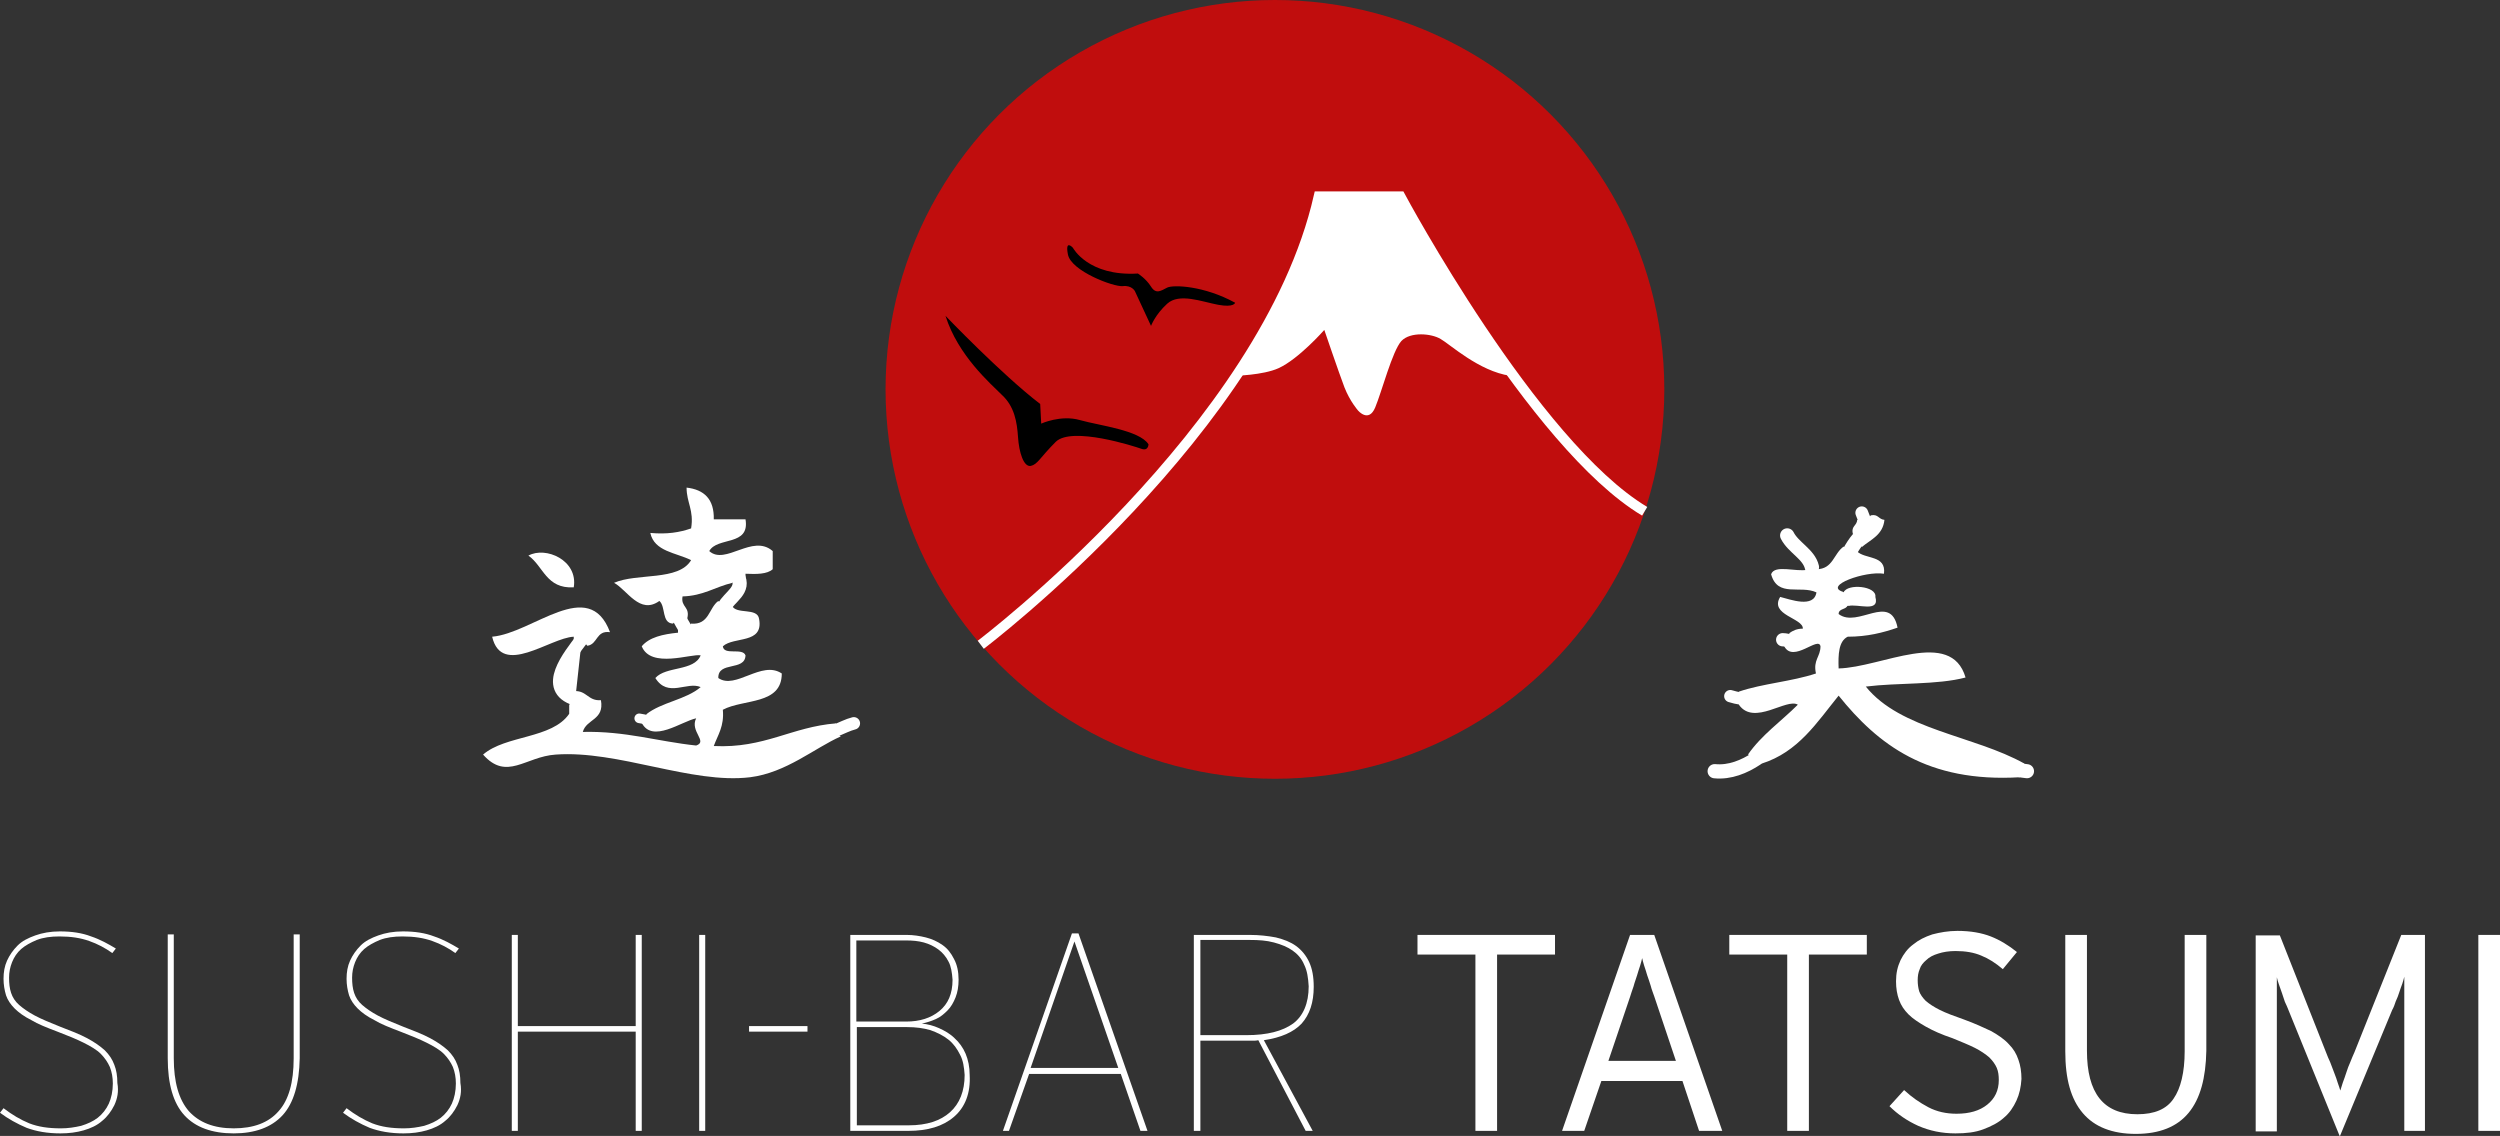 <?xml version="1.0" encoding="utf-8"?>
<!-- Generator: Adobe Illustrator 18.1.1, SVG Export Plug-In . SVG Version: 6.00 Build 0)  -->
<svg version="1.1" id="Ebene_1" xmlns="http://www.w3.org/2000/svg" xmlns:xlink="http://www.w3.org/1999/xlink" x="0px" y="0px"
	 viewBox="0 0 496.3 225.5" enable-background="new 0 0 496.3 225.5" xml:space="preserve">
<rect x="0" y="0" width="496.3" height="225.5" fill="#333333" stroke="none"/>
<g>
	<path fill="#FFFFFF" d="M22.7,219.4c-0.6,1.2-1.4,2.3-2.4,3.1c-1,0.9-2.3,1.5-3.7,1.9c-1.4,0.4-2.9,0.6-4.6,0.6
		c-2.6,0-4.8-0.4-6.7-1.1c-1.9-0.8-3.7-1.8-5.3-3l0.7-0.9c1.7,1.3,3.4,2.3,5.1,3c1.8,0.7,3.8,1,6.3,1c1.4,0,2.7-0.2,4-0.5
		c1.3-0.4,2.4-0.9,3.3-1.6c0.9-0.7,1.7-1.7,2.2-2.8c0.5-1.1,0.8-2.5,0.8-4c0-1.2-0.2-2.3-0.6-3.3c-0.4-0.9-1-1.8-1.8-2.6
		c-0.8-0.8-2-1.5-3.4-2.2c-1.4-0.7-3.1-1.4-5.2-2.2c-2.1-0.8-3.9-1.5-5.2-2.3c-1.4-0.7-2.5-1.5-3.3-2.3c-0.8-0.8-1.4-1.7-1.7-2.6
		c-0.3-1-0.5-2.1-0.5-3.3c0-1.3,0.2-2.5,0.7-3.6c0.5-1.1,1.2-2.1,2.1-3c0.9-0.9,2.1-1.5,3.5-2c1.4-0.5,3-0.8,4.9-0.8
		c2.3,0,4.4,0.3,6.2,1c1.8,0.6,3.4,1.5,4.9,2.4l-0.7,0.9c-1.4-1-2.9-1.8-4.6-2.4c-1.7-0.6-3.6-0.9-5.9-0.9c-1.7,0-3.2,0.2-4.5,0.7
		c-1.2,0.5-2.3,1.1-3.1,1.8c-0.8,0.7-1.4,1.6-1.8,2.6s-0.6,2-0.6,3.1c0,1.1,0.1,2.1,0.4,3c0.3,0.9,0.8,1.7,1.6,2.4
		c0.8,0.7,1.8,1.4,3.1,2.1c1.3,0.7,3,1.4,5,2.2c2.1,0.8,3.9,1.5,5.4,2.3c1.5,0.8,2.6,1.6,3.5,2.4c0.9,0.9,1.5,1.8,1.9,2.9
		c0.4,1,0.6,2.2,0.6,3.6C23.6,216.7,23.3,218.1,22.7,219.4z"/>
	<path fill="#FFFFFF" d="M56.1,221.4c-2.2,2.4-5.5,3.6-9.7,3.6c-4.3,0-7.6-1.2-9.8-3.6c-2.2-2.4-3.3-6.2-3.3-11.3v-24.6h1.2v24.6
		c0,4.7,1,8.2,3,10.5c2,2.2,4.9,3.4,8.9,3.4c3.9,0,6.9-1.1,8.9-3.4c2-2.2,3-5.7,3-10.5v-24.6h1.2v24.6
		C59.4,215.2,58.3,219,56.1,221.4z"/>
	<path fill="#FFFFFF" d="M90.8,219.4c-0.6,1.2-1.4,2.3-2.4,3.1c-1,0.9-2.3,1.5-3.7,1.9c-1.4,0.4-2.9,0.6-4.6,0.6
		c-2.6,0-4.8-0.4-6.7-1.1c-1.9-0.8-3.7-1.8-5.3-3l0.7-0.9c1.7,1.3,3.4,2.3,5.1,3c1.8,0.7,3.8,1,6.3,1c1.4,0,2.7-0.2,4-0.5
		c1.3-0.4,2.4-0.9,3.3-1.6c0.9-0.7,1.7-1.7,2.2-2.8c0.5-1.1,0.8-2.5,0.8-4c0-1.2-0.2-2.3-0.6-3.3c-0.4-0.9-1-1.8-1.8-2.6
		c-0.8-0.8-2-1.5-3.4-2.2c-1.4-0.7-3.1-1.4-5.2-2.2c-2.1-0.8-3.9-1.5-5.2-2.3c-1.4-0.7-2.5-1.5-3.3-2.3c-0.8-0.8-1.4-1.7-1.7-2.6
		c-0.3-1-0.5-2.1-0.5-3.3c0-1.3,0.2-2.5,0.7-3.6c0.5-1.1,1.2-2.1,2.1-3c0.9-0.9,2.1-1.5,3.5-2c1.4-0.5,3-0.8,4.9-0.8
		c2.3,0,4.4,0.3,6.2,1c1.8,0.6,3.4,1.5,4.9,2.4l-0.7,0.9c-1.4-1-2.9-1.8-4.6-2.4c-1.7-0.6-3.6-0.9-5.9-0.9c-1.7,0-3.2,0.2-4.5,0.7
		c-1.2,0.5-2.3,1.1-3.1,1.8c-0.8,0.7-1.4,1.6-1.8,2.6s-0.6,2-0.6,3.1c0,1.1,0.1,2.1,0.4,3c0.3,0.9,0.8,1.7,1.6,2.4
		c0.8,0.7,1.8,1.4,3.1,2.1c1.3,0.7,3,1.4,5,2.2c2.1,0.8,3.9,1.5,5.4,2.3c1.5,0.8,2.6,1.6,3.5,2.4c0.9,0.9,1.5,1.8,1.9,2.9
		c0.4,1,0.6,2.2,0.6,3.6C91.7,216.7,91.4,218.1,90.8,219.4z"/>
	<path fill="#FFFFFF" d="M126.2,224.5v-19.7h-23.4v19.7h-1.2v-38.9h1.2v18.1h23.4v-18.1h1.2v38.9H126.2z"/>
	<path fill="#FFFFFF" d="M138.8,224.5v-38.9h1.2v38.9H138.8z"/>
	<path fill="#FFFFFF" d="M148.7,204.8v-1.1h11.6v1.1H148.7z"/>
	<path fill="#FFFFFF" d="M189.4,221.7c-2.2,1.9-5.2,2.8-9.1,2.8h-11.5v-38.9H180c1.3,0,2.6,0.2,3.8,0.5s2.3,0.8,3.3,1.5
		c1,0.7,1.7,1.6,2.3,2.8c0.6,1.1,0.9,2.5,0.9,4.1c0,1.3-0.2,2.5-0.6,3.5s-0.9,1.9-1.6,2.6c-0.7,0.7-1.4,1.3-2.3,1.7
		c-0.9,0.4-1.8,0.7-2.8,0.9c1.1,0.1,2.3,0.4,3.4,0.9c1.1,0.5,2.2,1.1,3.1,2c0.9,0.8,1.7,1.9,2.2,3.1s0.8,2.6,0.8,4.2
		C192.7,217,191.6,219.8,189.4,221.7z M188.3,190.9c-0.5-1-1.2-1.8-2-2.4c-0.8-0.6-1.8-1.1-2.9-1.4c-1.1-0.3-2.3-0.4-3.4-0.4H170
		v16.1h9.9c2.7,0,4.9-0.7,6.6-2.1c1.7-1.4,2.6-3.4,2.6-6.2C189,193.1,188.8,191.8,188.3,190.9z M190.6,209.4c-0.6-1.2-1.3-2.2-2.3-3
		c-1-0.8-2.2-1.4-3.6-1.9c-1.4-0.4-2.9-0.6-4.6-0.6h-10v19.5h10.3c3.6,0,6.3-0.9,8.2-2.6c1.9-1.7,2.9-4.2,2.9-7.4
		C191.4,211.9,191.2,210.5,190.6,209.4z"/>
	<path fill="#FFFFFF" d="M226.4,224.5l-3.9-11.3h-18.2l-4,11.3h-1.2l13.7-39.2h1.3l13.7,39.2H226.4z M213.3,186.9l-8.7,25.1H222
		L213.3,186.9z"/>
	<path fill="#FFFFFF" d="M260.6,224.5h-1.4l-9.4-18c-0.4,0.1-0.8,0.1-1.3,0.1c-0.4,0-0.9,0-1.3,0h-8.9v17.9H237v-38.9h11.1
		c1.9,0,3.6,0.2,5.2,0.5c1.6,0.4,2.9,0.9,4,1.7c1.1,0.8,2,1.9,2.6,3.2c0.6,1.3,0.9,2.9,0.9,4.9c0,3.1-0.8,5.5-2.4,7.3
		c-1.6,1.7-4.1,2.8-7.5,3.3L260.6,224.5z M258.9,191.5c-0.5-1.2-1.3-2.1-2.3-2.8c-1-0.7-2.2-1.2-3.7-1.6s-3-0.5-4.8-0.5h-9.8v18.9
		h9.1c4.2,0,7.2-0.8,9.3-2.3c2-1.5,3.1-4,3.1-7.4C259.7,194.1,259.5,192.7,258.9,191.5z"/>
	<path fill="#FFFFFF" d="M297.2,189.5v35h-4.3v-35h-11.5v-3.9h27.3v3.9H297.2z"/>
	<path fill="#FFFFFF" d="M337.3,224.5l-3.3-9.9h-16.1l-3.4,9.9h-4.4l13.5-38.9h4.8l13.5,38.9H337.3z M328.4,197.8
		c-0.2-0.6-0.5-1.3-0.7-2.1c-0.2-0.7-0.5-1.5-0.7-2.1c-0.2-0.7-0.4-1.3-0.6-1.9c-0.2-0.6-0.3-1.1-0.4-1.5c-0.1,0.4-0.2,0.9-0.4,1.5
		c-0.2,0.6-0.4,1.2-0.6,1.9s-0.5,1.4-0.7,2.2c-0.3,0.8-0.5,1.5-0.7,2.1l-4.3,12.7h13.4L328.4,197.8z"/>
	<path fill="#FFFFFF" d="M359.1,189.5v35h-4.3v-35h-11.5v-3.9h27.3v3.9H359.1z"/>
	<path fill="#FFFFFF" d="M400.3,218.5c-0.6,1.3-1.4,2.5-2.5,3.4c-1.1,1-2.5,1.7-4.1,2.3c-1.6,0.6-3.4,0.8-5.5,0.8
		c-2.7,0-5.1-0.5-7.4-1.5c-2.2-1-4.1-2.3-5.7-3.9l2.9-3.2c1.5,1.4,3.1,2.5,4.8,3.4c1.7,0.9,3.6,1.3,5.6,1.3c2.6,0,4.6-0.6,6.1-1.8
		c1.5-1.2,2.3-2.8,2.3-4.9c0-0.9-0.1-1.7-0.4-2.4c-0.3-0.7-0.8-1.4-1.5-2.1c-0.7-0.6-1.7-1.3-2.9-1.9c-1.2-0.6-2.7-1.2-4.4-1.9
		c-2.1-0.7-3.9-1.5-5.3-2.3c-1.4-0.8-2.6-1.6-3.4-2.4c-0.9-0.9-1.5-1.8-1.9-2.9c-0.4-1.1-0.6-2.3-0.6-3.7c0-1.6,0.3-2.9,0.9-4.2
		c0.6-1.2,1.4-2.3,2.5-3.1c1.1-0.9,2.3-1.5,3.8-2c1.5-0.4,3.2-0.7,5-0.7c2.6,0,4.8,0.4,6.6,1.1c1.8,0.7,3.6,1.8,5.2,3.1l-2.8,3.4
		c-1.4-1.2-2.8-2.1-4.3-2.7c-1.4-0.6-3.1-0.9-5.1-0.9c-1.3,0-2.5,0.2-3.4,0.5c-1,0.3-1.8,0.7-2.4,1.3c-0.6,0.5-1.1,1.1-1.3,1.8
		c-0.3,0.7-0.4,1.4-0.4,2.2c0,0.8,0.1,1.5,0.3,2.2c0.2,0.6,0.7,1.3,1.3,1.9c0.7,0.6,1.6,1.2,2.8,1.8c1.2,0.6,2.8,1.2,4.8,1.9
		c2.2,0.8,3.9,1.6,5.4,2.3c1.4,0.8,2.6,1.6,3.5,2.6c0.9,0.9,1.5,1.9,1.9,3.1c0.4,1.1,0.6,2.4,0.6,3.8
		C401.2,215.8,400.9,217.2,400.3,218.5z"/>
	<path fill="#FFFFFF" d="M434.5,220.9c-2.3,2.8-5.8,4.2-10.5,4.2c-4.7,0-8.2-1.4-10.5-4.1c-2.4-2.8-3.5-6.8-3.5-12.3v-23.1h4.3v23
		c0,8.4,3.3,12.6,10,12.6c3.4,0,5.8-1,7.2-3.1c1.4-2,2.2-5.2,2.2-9.4v-23.1h4.3v23C437.9,214,436.8,218.1,434.5,220.9z"/>
	<path fill="#FFFFFF" d="M477.3,224.5v-26.4v-4.2c-0.1,0.4-0.2,0.8-0.4,1.4c-0.2,0.5-0.4,1.1-0.6,1.7c-0.2,0.6-0.4,1.2-0.7,1.8
		c-0.2,0.6-0.4,1.2-0.7,1.7l-10.4,25.1l-10.2-25.1c-0.2-0.5-0.4-1-0.7-1.6c-0.2-0.6-0.4-1.2-0.6-1.8c-0.2-0.6-0.4-1.1-0.6-1.7
		c-0.2-0.5-0.3-1-0.4-1.4v4.2v26.4h-4.2v-38.9h4.8l9.2,23.3c0.2,0.6,0.5,1.2,0.8,1.9c0.3,0.7,0.5,1.4,0.8,2.1c0.3,0.7,0.5,1.4,0.7,2
		c0.2,0.6,0.4,1.1,0.5,1.5c0.1-0.4,0.3-0.9,0.5-1.6c0.2-0.6,0.5-1.3,0.7-2s0.5-1.4,0.8-2.1c0.3-0.7,0.5-1.3,0.8-1.9l9.3-23.3h4.7
		v38.9H477.3z"/>
	<path fill="#FFFFFF" d="M492,224.5v-38.9h4.3v38.9H492z"/>
</g>
<g>
	<g>
		<path fill-rule="evenodd" clip-rule="evenodd" fill="#FFFFFF" d="M133.6,123.8c-2.3-0.1-1.4-3.4-2.7-4.5c-3.9,2.8-6.4-2.2-9-3.6
			c4.6-2,12.8-0.3,15.3-4.5c-3-1.5-7.3-1.7-8.1-5.4c3.3,0.3,5.8-0.1,8.1-0.9c0.6-3.6-0.9-5.1-0.9-8.1c3.5,0.4,5.5,2.3,5.4,6.3
			c2.1,0,4.2,0,6.3,0c0.9,5.4-5.6,3.4-7.2,6.3c3.2,2.9,8.6-3.5,12.6,0c0,1.2,0,2.4,0,3.6c-1.1,1-3.2,1-5.4,0.9c0,0.3,0,0.6,0,0.9
			l-1.6-0.4l-1,1.3c-3.4,0.8-5.8,2.6-9.9,2.7c-0.4,2.2,1.6,2,0.9,4.5l-1.6-0.4L133.6,123.8z"/>
		<path fill-rule="evenodd" clip-rule="evenodd" fill="#FFFFFF" d="M143.7,120.6l1.6-0.4c0.8,1.9,5.1,0.3,5.4,2.7
			c0.9,5-5,3.4-7.2,5.4c0.2,1.9,3.9,0.2,4.5,1.8c-0.1,3.2-5.5,1.1-5.4,4.5c3.4,2.4,8.6-3.6,12.6-0.9c0,6.3-7.6,5-11.7,7.2
			c0.3,3.3-1,5-1.8,7.2c10.1,0.5,15.4-3.8,24.3-4.5l-0.4,1.6l1.3,1c-5.2,2.3-10.8,7.2-18,8.1c-11.6,1.4-26.2-5.4-38.6-4.5
			c-6,0.4-9.7,5.3-14.4,0c4.5-3.9,13.7-3.1,17.1-8.1c0-0.6,0-1.2,0-1.8l1.2-1.1l-0.3-1.6c2.6-0.2,2.8,2,5.4,1.8
			c0.7,4-2.9,3.7-3.6,6.3c8.5-0.2,14.9,1.9,22.5,2.7c2.4-0.8-1.3-2.8,0-5.4c-2.9,0.6-8.7,5-10.8,0.9l1.3-0.4l-0.4-1.3
			c3-2.4,7.9-2.9,10.8-5.4c-2.7-1.2-6.5,2.2-9-1.8c2.1-2.4,7.7-1.3,9-4.5c-1.8-0.4-9.9,2.7-11.7-1.8c1.5-1.8,4.2-2.4,7.2-2.7
			c0-0.3,0-0.6,0-0.9l1.6,0.4l1-1.3c3.6,0.3,3.5-3.1,5.4-4.5L143.7,120.6z"/>
		<path fill-rule="evenodd" clip-rule="evenodd" fill="#FFFFFF" d="M115.5,126.9l-1.6,0.4c0-0.3,0-0.6,0-0.9
			c-4.7,0.2-14.3,8.1-16.2,0c8.1-0.7,19.2-12.1,23.4-0.9c-2.8-0.4-2.4,2.4-4.5,2.7L115.5,126.9z"/>
		<path fill-rule="evenodd" clip-rule="evenodd" fill="#FFFFFF" d="M104.9,110.3c3.4-1.9,9.9,0.9,9,6.3
			C108.4,116.9,107.9,112.4,104.9,110.3z"/>
		<path fill-rule="evenodd" clip-rule="evenodd" stroke="#FFFFFF" stroke-width="2.482" stroke-linecap="round" d="M165.5,145.2
			c1.7-0.7,2.8-1.3,4-1.6"/>
		<path fill-rule="evenodd" clip-rule="evenodd" fill="#FFFFFF" stroke="#FFFFFF" stroke-width="2.578" stroke-linecap="round" d="
			M114.2,138.8c-6.6-2.1-1.1-8.7,1.3-11.9"/>
		<path fill-rule="evenodd" clip-rule="evenodd" fill="#FFFFFF" stroke="#FFFFFF" stroke-width="1.907" stroke-linecap="round" d="
			M126.9,142.6c0.6,0.1,1.2,0.2,1.8,0.4"/>
		<path fill-rule="evenodd" clip-rule="evenodd" fill="#FFFFFF" stroke="#FFFFFF" stroke-width="2.746" stroke-linecap="round" d="
			M136.2,125.1c-0.5-0.9-1.1-1.8-1.5-2.7"/>
		<path fill-rule="evenodd" clip-rule="evenodd" fill="#FFFFFF" stroke="#FFFFFF" stroke-width="2.811" stroke-linecap="round" d="
			M143.7,120.6c1.1-2.2,4.3-3.4,2.7-6.3"/>
	</g>
	<g>
		<path fill-rule="evenodd" clip-rule="evenodd" fill="#FFFFFF" d="M355.2,125.7c0.7-0.5,1.5-0.9,2.7-0.9c0.1-2.1-6.7-2.7-4.5-6.3
			c2,0.5,6.7,2.3,7.2-0.9c-3.2-1.5-7.7,1.1-9-3.6c0.7-2,5-0.4,7.2-0.9c0-0.3,0-0.6,0-0.9l0.9,0.4l0.9,0.4c3.3,0,3.4-3.1,5.4-4.5
			l1,1.3l1.6-0.4c1.6,1.7,5.9,0.7,5.4,4.5c-3.7-0.6-12.1,2.4-8.1,3.6l-0.4,1.6l1.3,1c-0.2,1-1.8,0.6-1.8,1.8
			c3.8,2.9,10.3-4.3,11.7,2.7c-2.9,1-6,1.8-9.9,1.8c-1.8,0.9-1.9,3.5-1.8,6.3c8.5-0.2,22.3-8.1,25.2,1.8c-5.7,1.5-13.4,1-19.8,1.8
			c6.9,8.6,21.5,9.7,31.5,15.3l-1.3,1.1l0.4,1.6c-18.4,1.1-28.2-6.5-36-16.2c-4.3,5.3-8,11.2-15.3,13.5l-1.2-1.2l-1.5-0.6
			c2.7-3.9,6.6-6.6,9.9-9.9c-2.2-1.4-8.7,4.3-11.7,0l0.4-1.3l-0.4-1.3c4.7-1.6,10.5-2,15.3-3.6c-0.6-2.7,0.9-3.3,0.9-5.4
			c-0.4-2.1-5.4,3.4-7.2,0l1.3-1L355.2,125.7z"/>
		<path fill-rule="evenodd" clip-rule="evenodd" fill="#FFFFFF" d="M369,107.1l-1.2-1.2c-0.3-1.5,0.8-1.5,0.9-2.7l1.6,0.4l1.1-1.3
			c1.5-0.3,1.5,0.8,2.7,0.9c-0.3,3-2.7,3.9-4.5,5.4L369,107.1z"/>
		<path fill-rule="evenodd" clip-rule="evenodd" fill="#FFFFFF" d="M367.3,118.6l-1.3-1c0.7-1.8,6.6-1.3,6.3,0.9
			c0.9,3.2-3.5,1.3-5.4,1.8L367.3,118.6z"/>
		<path fill-rule="evenodd" clip-rule="evenodd" fill="#FFFFFF" stroke="#FFFFFF" stroke-width="2.842" stroke-linecap="round" d="
			M359.7,112.6c-0.6-2.6-3.7-3.9-4.9-6.3"/>
		<path fill-rule="evenodd" clip-rule="evenodd" fill="#FFFFFF" stroke="#FFFFFF" stroke-width="2.878" stroke-linecap="round" d="
			M367,109.9c0.7-1.3,1.3-2.2,1.9-2.9"/>
		<path fill-rule="evenodd" clip-rule="evenodd" fill="#FFFFFF" stroke="#FFFFFF" stroke-width="2.542" stroke-linecap="round" d="
			M370.3,103.6c-0.2-0.6-0.5-1.2-0.7-1.8"/>
		<path fill-rule="evenodd" clip-rule="evenodd" fill="#FFFFFF" stroke="#FFFFFF" stroke-width="2.842" stroke-linecap="round" d="
			M367.3,118.6c-0.6,0.2-1.2,0.4-1.8,0.6"/>
		<path fill-rule="evenodd" clip-rule="evenodd" fill="#FFFFFF" stroke="#FFFFFF" stroke-width="2.795" stroke-linecap="round" d="
			M400.6,152.8c0.6,0.2,1.2,0.2,1.8,0.3"/>
		<path fill-rule="evenodd" clip-rule="evenodd" stroke="#FFFFFF" stroke-width="2.826" stroke-linecap="round" d="M340.4,153.1
			c3,0.3,5.9-0.9,8.3-2.5"/>
		<path fill-rule="evenodd" clip-rule="evenodd" stroke="#FFFFFF" stroke-width="2.445" stroke-linecap="round" d="M343.5,138.2
			c0.6,0.2,1.5,0.4,2.2,0.5"/>
		<path fill-rule="evenodd" clip-rule="evenodd" fill="#FFFFFF" stroke="#FFFFFF" stroke-width="2.636" stroke-linecap="round" d="
			M353.9,127c0.6,0,1.2,0.2,1.8,0.3"/>
	</g>
	<g>
		<circle fill-rule="evenodd" clip-rule="evenodd" fill="#C00D0D" cx="253.1" cy="77.3" r="77.3"/>
		<path fill-rule="evenodd" clip-rule="evenodd" fill="#FFFFFF" d="M245.1,74.6c0,0,5.6-0.1,8.7-1.5c4-1.8,9.1-7.6,9.1-7.6
			s2.9,8.5,4,11.4c1.1,2.8,2.7,4.6,2.7,4.6s2.1,2.5,3.4-0.6c1.3-3.1,3.4-11.2,5.2-13.2c1.8-1.9,6-1.5,7.8-0.4
			c1.8,1,7.6,6.4,13.8,7.3c0,0-16.8-25-21.9-35.7h-16.2C261.9,39,257.8,58.3,245.1,74.6z"/>
		<path fill-rule="evenodd" clip-rule="evenodd" fill="none" stroke="#FFFFFF" stroke-width="2" d="M194.7,128
			c0,0,56.6-42.8,67.1-89H278c0,0,26.4,49.3,48.5,62.5"/>
		<path fill-rule="evenodd" clip-rule="evenodd" d="M187.7,62.7c0,0,11.1,11.6,18.8,17.5l0.2,3.9c0,0,3.9-1.8,7.7-0.7
			c3.9,1.1,11.8,2,13.6,4.8c0,0,0,1.4-1.4,0.9c-1.4-0.5-13.8-4.5-17-1.4c-3.2,3.2-3.6,4.5-5,4.8c-1.4,0.2-2.3-2.7-2.5-5.7
			c-0.2-3-0.7-6.1-3.2-8.4C196.6,76.1,190.2,70.6,187.7,62.7z"/>
		<path fill-rule="evenodd" clip-rule="evenodd" d="M213,49.2c0,0,3,5.7,12.9,5.1c0,0,1.6,1,2.6,2.6c1,1.6,2,0.8,3.2,0.2
			c1.2-0.6,7.3-0.4,13.5,3c0,0-0.2,1-3.4,0.4c-3.2-0.6-7.7-2.4-10.1-0.2c-2.4,2.2-3.2,4.4-3.2,4.4l-3.2-6.9c0,0-0.6-1.2-2.4-1
			c-1.8,0.2-10.3-3-10.9-6.3C211.4,47.4,213,49.2,213,49.2z"/>
	</g>
</g>
</svg>
